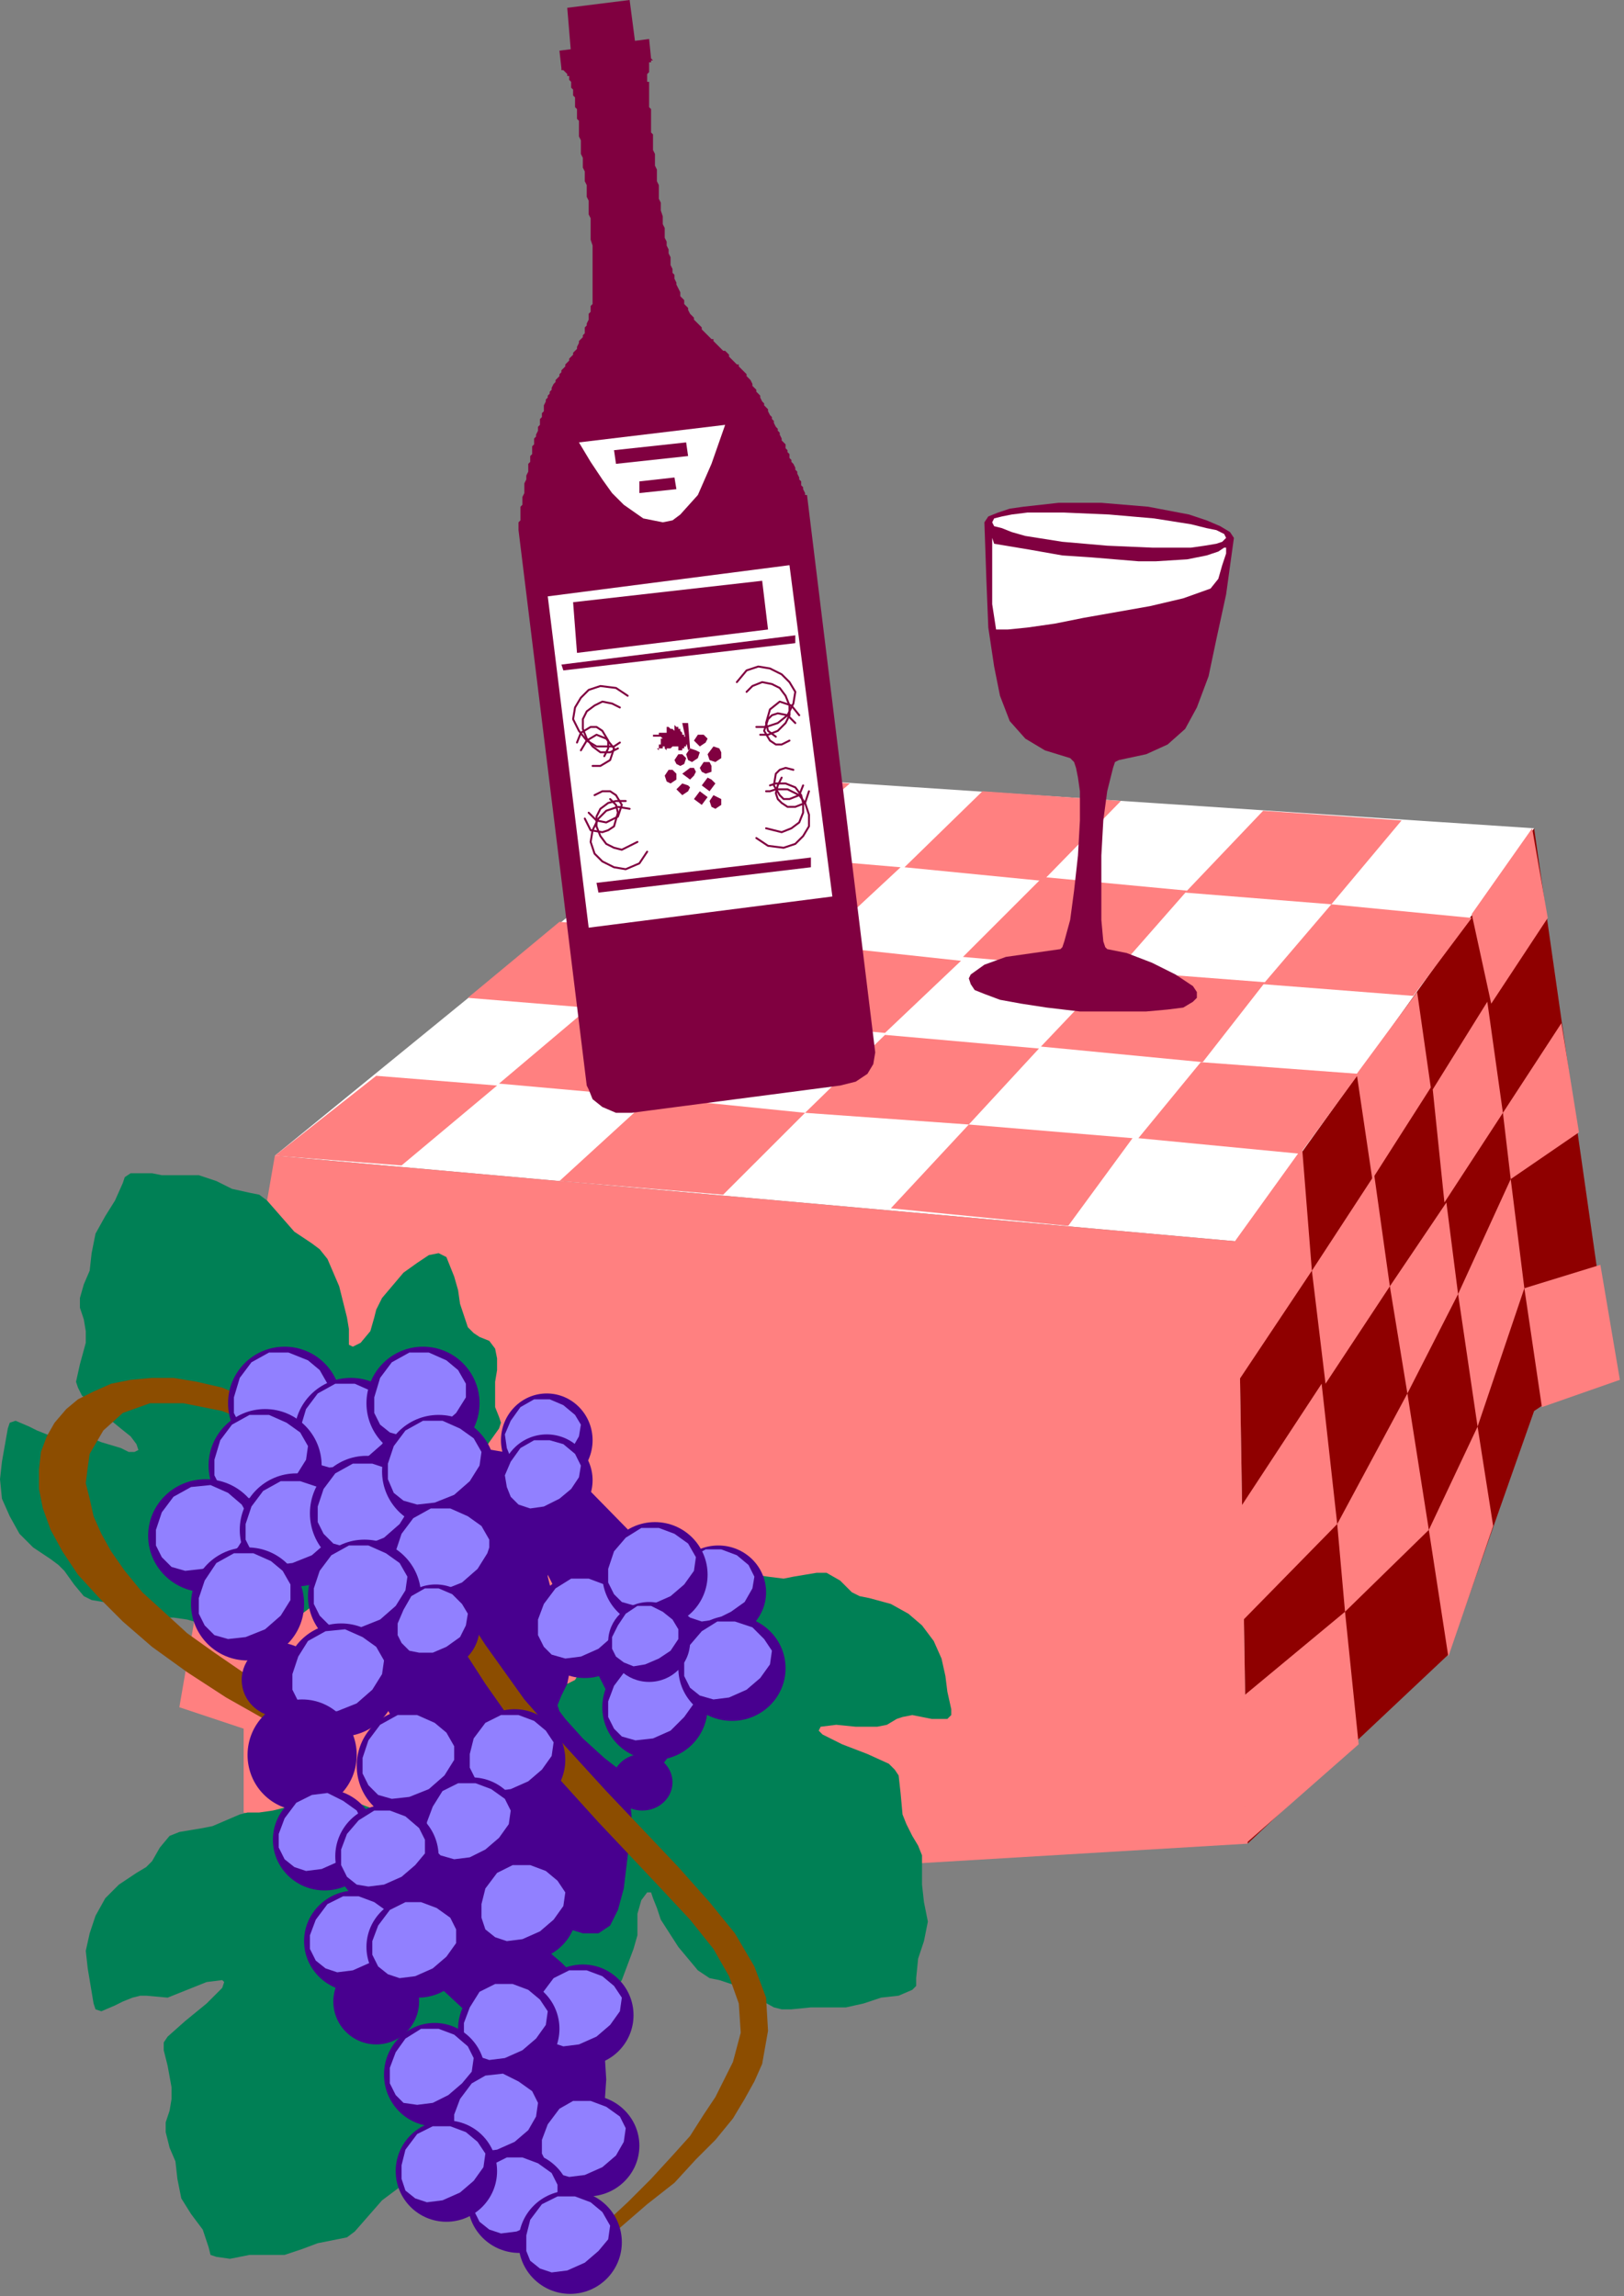 <?xml version="1.0" encoding="UTF-8" standalone="no"?>
<svg
   xmlns:dc="http://purl.org/dc/elements/1.1/"
   xmlns:cc="http://creativecommons.org/ns#"
   xmlns:rdf="http://www.w3.org/1999/02/22-rdf-syntax-ns#"
   xmlns:svg="http://www.w3.org/2000/svg"
   xmlns="http://www.w3.org/2000/svg"
   xmlns:sodipodi="http://sodipodi.sourceforge.net/DTD/sodipodi-0.dtd"
   xmlns:inkscape="http://www.inkscape.org/namespaces/inkscape"
   version="1.0"
   width="70.55mm"
   height="99.76mm"
   id="svg319"
   sodipodi:docname="DRINK046.WMF">
  <rect width="100%" height="100%" fill="#808080" stroke="none"/>
  <sodipodi:namedview
     pagecolor="#ffffff"
     bordercolor="#666666"
     borderopacity="1"
     objecttolerance="10"
     gridtolerance="10"
     guidetolerance="10"
     inkscape:pageopacity="0"
     inkscape:pageshadow="2"
     inkscape:window-width="640"
     inkscape:window-height="480"
     id="namedview321" />
  <defs
     id="defs3">
    <pattern
       id="WMFhbasepattern"
       patternUnits="userSpaceOnUse"
       width="6"
       height="6"
       x="0"
       y="0" />
  </defs>
  <path
     style="fill:#8f0000;fill-rule:evenodd;fill-opacity:1;stroke:none;"
     d="  M 251.885,136.017   L 203.236,203.866   L 204.837,302.758   L 237.803,271.714   L 251.885,231.709   L 264.367,223.388   L 251.885,136.017  z "
     id="path5" />
  <path
     style="fill:#ffffff;fill-rule:evenodd;fill-opacity:1;stroke:none;"
     d="  M 121.622,127.376   L 45.128,189.784   L 203.236,203.866   L 251.885,136.017   L 121.622,127.376  z "
     id="path7" />
  <path
     style="fill:#ff8080;fill-rule:evenodd;fill-opacity:1;stroke:none;"
     d="  M 45.128,189.784   L 29.445,280.356   L 40.007,283.876   L 40.007,297.638   L 86.736,309.799   L 204.837,302.758   L 203.236,203.866   L 45.128,189.784  z "
     id="path9" />
  <path
     style="fill:#ff8080;fill-rule:evenodd;fill-opacity:1;stroke:none;"
     d="  M 61.771,176.662   L 45.128,189.784   L 65.932,191.384   L 81.615,178.263   L 61.771,176.662  z "
     id="path11" />
  <path
     style="fill:#ff8080;fill-rule:evenodd;fill-opacity:1;stroke:none;"
     d="  M 96.337,165.781   L 81.935,177.943   L 106.899,180.183   L 120.342,167.701   L 96.337,165.781  z "
     id="path13" />
  <path
     style="fill:#ff8080;fill-rule:evenodd;fill-opacity:1;stroke:none;"
     d="  M 106.899,180.183   L 91.856,193.945   L 118.741,196.185   L 132.184,182.743   L 106.899,180.183  z "
     id="path15" />
  <path
     style="fill:#ff8080;fill-rule:evenodd;fill-opacity:1;stroke:none;"
     d="  M 145.306,169.942   L 132.184,182.743   L 159.069,184.663   L 170.591,172.182   L 145.306,169.942  z "
     id="path17" />
  <path
     style="fill:#ff8080;fill-rule:evenodd;fill-opacity:1;stroke:none;"
     d="  M 197.155,174.422   L 186.914,186.904   L 213.478,189.464   L 223.08,176.342   L 197.155,174.422  z "
     id="path19" />
  <path
     style="fill:#ff8080;fill-rule:evenodd;fill-opacity:1;stroke:none;"
     d="  M 182.753,159.38   L 170.911,171.862   L 197.475,174.422   L 207.717,161.3   L 182.753,159.38  z "
     id="path21" />
  <path
     style="fill:#ff8080;fill-rule:evenodd;fill-opacity:1;stroke:none;"
     d="  M 134.104,155.22   L 120.662,167.381   L 145.306,169.622   L 157.788,157.78   L 134.104,155.22  z "
     id="path23" />
  <path
     style="fill:#ff8080;fill-rule:evenodd;fill-opacity:1;stroke:none;"
     d="  M 91.856,151.379   L 76.814,163.861   L 96.337,165.461   L 111.06,152.979   L 91.856,151.379  z "
     id="path25" />
  <path
     style="fill:#ff8080;fill-rule:evenodd;fill-opacity:1;stroke:none;"
     d="  M 125.463,140.498   L 111.38,153.299   L 134.104,155.22   L 147.867,142.418   L 125.463,140.498  z "
     id="path27" />
  <path
     style="fill:#ff8080;fill-rule:evenodd;fill-opacity:1;stroke:none;"
     d="  M 171.231,144.018   L 158.108,157.14   L 183.393,159.38   L 194.915,146.259   L 171.231,144.018  z "
     id="path29" />
  <path
     style="fill:#ff8080;fill-rule:evenodd;fill-opacity:1;stroke:none;"
     d="  M 161.309,129.936   L 148.507,142.418   L 171.231,144.658   L 184.033,131.537   L 161.309,129.936  z "
     id="path31" />
  <path
     style="fill:#ff8080;fill-rule:evenodd;fill-opacity:1;stroke:none;"
     d="  M 121.622,127.376   L 107.539,138.898   L 126.103,140.178   L 139.545,128.656   L 121.622,127.376  z "
     id="path33" />
  <path
     style="fill:#ff8080;fill-rule:evenodd;fill-opacity:1;stroke:none;"
     d="  M 207.397,133.137   L 194.595,146.579   L 218.599,148.499   L 230.121,134.737   L 207.397,133.137  z "
     id="path35" />
  <path
     style="fill:#ff8080;fill-rule:evenodd;fill-opacity:1;stroke:none;"
     d="  M 218.599,148.499   L 207.397,161.621   L 232.042,163.541   L 241.643,150.739   L 218.599,148.499  z "
     id="path37" />
  <path
     style="fill:#ff8080;fill-rule:evenodd;fill-opacity:1;stroke:none;"
     d="  M 159.069,184.663   L 146.266,198.425   L 175.391,201.306   L 185.953,186.904   L 159.069,184.663  z "
     id="path39" />
  <path
     style="fill:#ff8080;fill-rule:evenodd;fill-opacity:1;stroke:none;"
     d="  M 222.76,176.342   L 225.32,193.625   L 234.922,178.583   L 232.682,162.901   L 222.76,176.342  z "
     id="path41" />
  <path
     style="fill:none;stroke:none;"
     d="  M 203.236,227.229   L 256.686,146.259  "
     id="path43" />
  <path
     style="fill:#ff8080;fill-rule:evenodd;fill-opacity:1;stroke:none;"
     d="  M 241.643,150.099   L 244.844,164.821   L 254.126,150.739   L 251.565,136.017   L 241.643,150.099  z "
     id="path45" />
  <path
     style="fill:#ff8080;fill-rule:evenodd;fill-opacity:1;stroke:none;"
     d="  M 215.399,208.667   L 217.639,227.229   L 228.201,211.227   L 225.641,192.985   L 215.399,208.667  z "
     id="path47" />
  <path
     style="fill:#ff8080;fill-rule:evenodd;fill-opacity:1;stroke:none;"
     d="  M 235.242,178.903   L 237.163,197.465   L 246.764,182.743   L 244.204,164.501   L 235.242,178.903  z "
     id="path49" />
  <path
     style="fill:#ff8080;fill-rule:evenodd;fill-opacity:1;stroke:none;"
     d="  M 203.557,247.711   L 203.877,266.274   L 219.559,250.272   L 216.999,227.229   L 203.557,247.711  z "
     id="path51" />
  <path
     style="fill:#ff8080;fill-rule:evenodd;fill-opacity:1;stroke:none;"
     d="  M 228.201,211.227   L 231.081,228.829   L 239.403,212.507   L 237.483,197.465   L 228.201,211.227  z "
     id="path53" />
  <path
     style="fill:#ff8080;fill-rule:evenodd;fill-opacity:1;stroke:none;"
     d="  M 246.764,182.743   L 248.045,193.625   L 259.247,185.944   L 256.366,168.021   L 246.764,182.743  z "
     id="path55" />
  <path
     style="fill:#ff8080;fill-rule:evenodd;fill-opacity:1;stroke:none;"
     d="  M 239.403,212.507   L 248.045,193.625   L 250.285,211.547   L 242.604,234.27   L 239.403,212.507  z "
     id="path57" />
  <path
     style="fill:#ff8080;fill-rule:evenodd;fill-opacity:1;stroke:none;"
     d="  M 250.285,211.547   L 262.767,207.706   L 265.968,226.589   L 253.165,231.069   L 250.285,211.547  z "
     id="path59" />
  <path
     style="fill:#ff8080;fill-rule:evenodd;fill-opacity:1;stroke:none;"
     d="  M 219.559,250.272   L 231.081,228.829   L 234.602,251.232   L 220.84,264.674   L 219.559,250.272  z "
     id="path61" />
  <path
     style="fill:#ff8080;fill-rule:evenodd;fill-opacity:1;stroke:none;"
     d="  M 234.602,251.232   L 242.604,234.27   L 245.164,250.592   L 237.803,272.035   L 234.602,251.232  z "
     id="path63" />
  <path
     style="fill:#ff8080;fill-rule:evenodd;fill-opacity:1;stroke:none;"
     d="  M 220.84,264.674   L 203.877,278.755   L 204.517,302.758   L 223.08,286.436   L 220.84,264.674  z "
     id="path65" />
  <path
     style="fill:#ff8080;fill-rule:evenodd;fill-opacity:1;stroke:none;"
     d="  M 202.276,204.506   L 203.236,226.909   L 215.399,208.667   L 213.798,188.504   L 202.276,204.506  z "
     id="path67" />
  <path
     style="fill:#800040;fill-rule:evenodd;fill-opacity:1;stroke:none;"
     d="  M 93.137,1.28   L 93.777,8.961   L 104.339,7.361   L 103.379,0   L 93.137,1.28  z "
     id="path69" />
  <path
     style="fill:#800040;fill-rule:evenodd;fill-opacity:1;stroke:none;"
     d="  M 137.945,178.263   L 140.505,177.623   L 142.426,176.342   L 143.386,174.742   L 143.706,172.822   L 132.504,81.29   L 132.184,81.29   L 132.184,80.97   L 131.864,80.33   L 131.864,80.01   L 131.544,79.69   L 131.544,79.05   L 131.224,78.73   L 131.224,78.41   L 130.904,77.77   L 130.904,77.45   L 130.583,77.13   L 130.583,76.81   L 130.263,76.17   L 129.943,75.85   L 129.943,75.53   L 129.623,75.21   L 129.623,74.569   L 129.303,74.249   L 129.303,73.929   L 128.983,73.609   L 128.983,72.969   L 128.343,72.329   L 128.343,72.009   L 128.023,71.369   L 128.023,71.049   L 127.703,70.729   L 127.703,70.409   L 127.383,70.089   L 127.063,69.449   L 127.063,69.129   L 126.743,68.809   L 126.743,68.489   L 126.423,68.169   L 126.103,67.529   L 126.103,67.209   L 125.463,66.568   L 125.463,66.248   L 125.142,65.928   L 124.822,65.288   L 124.822,64.968   L 124.182,64.328   L 124.182,64.008   L 123.542,63.368   L 123.542,63.048   L 123.222,62.408   L 122.582,61.768   L 122.582,61.448   L 121.942,60.808   L 121.302,60.168   L 121.302,59.848   L 120.982,59.848   L 120.342,59.208   L 119.701,58.567   L 119.701,58.247   L 119.061,57.607   L 118.741,57.607   L 118.101,56.967   L 117.461,56.327   L 117.141,56.007   L 117.141,55.687   L 116.821,55.687   L 116.181,55.047   L 115.541,54.407   L 115.221,54.087   L 115.221,53.767   L 114.581,53.127   L 113.94,52.487   L 113.94,52.167   L 113.3,51.527   L 112.98,50.886   L 112.98,50.566   L 112.34,49.926   L 112.34,49.286   L 111.7,48.646   L 111.7,48.006   L 111.06,46.726   L 111.06,46.406   L 110.74,45.766   L 110.74,45.126   L 110.42,44.806   L 110.42,44.166   L 110.1,43.526   L 110.1,42.245   L 109.78,41.605   L 109.78,40.965   L 109.46,40.325   L 109.46,39.685   L 109.14,39.045   L 109.14,37.445   L 108.82,36.805   L 108.82,35.525   L 108.499,34.564   L 108.499,33.284   L 108.179,32.644   L 108.179,30.404   L 107.859,29.764   L 107.859,27.844   L 107.539,27.203   L 107.539,25.283   L 107.219,24.643   L 107.219,22.083   L 106.899,21.763   L 106.899,17.922   L 106.579,17.602   L 106.579,13.442   L 106.259,13.442   L 106.259,12.162   L 106.579,11.842   L 106.579,10.241   L 106.899,10.241   L 106.899,9.921   L 107.219,9.921   L 106.899,9.601   L 106.579,6.401   L 91.856,8.321   L 92.177,11.201   L 92.177,11.521   L 92.497,11.521   L 93.137,12.162   L 93.137,12.482   L 93.457,12.482   L 93.457,13.122   L 93.777,13.442   L 93.777,14.402   L 94.097,14.722   L 94.097,15.682   L 94.417,16.002   L 94.417,17.602   L 94.737,17.922   L 94.737,19.522   L 95.057,19.843   L 95.057,22.403   L 95.377,23.043   L 95.377,25.283   L 95.697,25.923   L 95.697,27.523   L 96.017,28.164   L 96.017,29.764   L 96.337,30.404   L 96.337,32.324   L 96.657,32.964   L 96.657,35.204   L 96.977,35.845   L 96.977,39.365   L 97.297,40.325   L 97.297,49.926   L 96.977,50.246   L 96.977,51.207   L 96.657,51.527   L 96.657,52.487   L 96.337,53.127   L 96.337,53.447   L 96.017,53.767   L 96.017,54.727   L 95.697,55.047   L 95.697,55.367   L 95.057,56.007   L 95.057,56.327   L 94.737,56.967   L 94.737,57.287   L 94.097,57.927   L 94.097,58.247   L 93.457,58.887   L 93.457,59.208   L 92.817,59.848   L 92.817,60.168   L 92.177,60.808   L 92.177,61.128   L 91.856,61.448   L 91.856,61.768   L 91.216,62.408   L 91.216,62.728   L 90.896,63.048   L 90.576,63.688   L 90.576,64.008   L 90.256,64.328   L 90.256,64.648   L 89.936,64.968   L 89.936,65.288   L 89.616,65.608   L 89.616,65.928   L 89.296,66.568   L 89.296,67.529   L 88.976,67.849   L 88.976,68.489   L 88.656,68.809   L 88.656,69.769   L 88.336,70.089   L 88.336,70.729   L 88.016,71.369   L 88.016,71.689   L 87.696,72.009   L 87.696,72.969   L 87.376,73.289   L 87.376,74.569   L 87.056,74.89   L 87.056,75.85   L 86.736,76.17   L 86.736,77.45   L 86.416,78.09   L 86.416,78.73   L 86.095,79.37   L 86.095,80.97   L 85.775,81.61   L 85.775,82.891   L 85.455,83.211   L 85.455,85.451   L 85.135,85.771   L 85.135,87.051   L 96.337,178.263   L 96.657,178.903   L 97.297,180.503   L 98.898,181.783   L 101.138,182.743   L 103.699,182.743   L 137.945,178.263  z "
     id="path71" />
  <path
     style="fill:#ffffff;fill-rule:evenodd;fill-opacity:1;stroke:none;"
     d="  M 89.936,97.932   L 96.657,152.339   L 136.665,147.219   L 129.623,92.812   L 89.936,97.932  z "
     id="path73" />
  <path
     style="fill:#800040;fill-rule:evenodd;fill-opacity:1;stroke:none;"
     d="  M 97.938,144.978   L 98.258,146.579   L 133.144,142.418   L 133.144,140.818   L 97.938,144.978  z "
     id="path75" />
  <path
     style="fill:#800040;fill-rule:evenodd;fill-opacity:1;stroke:none;"
     d="  M 92.177,109.134   L 92.497,110.094   L 130.583,105.613   L 130.583,104.333   L 92.177,109.134  z "
     id="path77" />
  <path
     style="fill:#800040;fill-rule:evenodd;fill-opacity:1;stroke:none;"
     d="  M 110.74,124.816   L 111.06,125.456   L 111.7,125.776   L 112.34,125.456   L 112.66,124.496   L 112.02,123.856   L 111.38,123.856   L 110.74,124.816  z "
     id="path79" />
  <path
     style="fill:#800040;fill-rule:evenodd;fill-opacity:1;stroke:none;"
     d="  M 112.02,127.056   L 113.3,128.016   L 113.94,127.376   L 114.261,126.736   L 113.94,126.096   L 113.3,126.096   L 112.02,127.056  z "
     id="path81" />
  <path
     style="fill:#800040;fill-rule:evenodd;fill-opacity:1;stroke:none;"
     d="  M 111.06,129.616   L 112.02,130.577   L 112.98,129.936   L 113.3,129.296   L 112.98,128.976   L 112.02,128.656   L 111.06,129.616  z "
     id="path83" />
  <path
     style="fill:#800040;fill-rule:evenodd;fill-opacity:1;stroke:none;"
     d="  M 113.94,131.217   L 115.221,132.177   L 116.181,130.897   L 114.901,129.936   L 113.94,131.217  z "
     id="path85" />
  <path
     style="fill:#800040;fill-rule:evenodd;fill-opacity:1;stroke:none;"
     d="  M 116.501,131.537   L 116.821,132.497   L 117.461,132.817   L 118.421,132.177   L 118.421,131.217   L 117.141,130.577   L 116.501,131.537  z "
     id="path87" />
  <path
     style="fill:#800040;fill-rule:evenodd;fill-opacity:1;stroke:none;"
     d="  M 115.221,128.976   L 116.501,129.936   L 117.461,128.656   L 116.821,128.016   L 116.181,127.696   L 115.221,128.976  z "
     id="path89" />
  <path
     style="fill:#800040;fill-rule:evenodd;fill-opacity:1;stroke:none;"
     d="  M 114.901,126.096   L 115.221,126.736   L 115.861,127.056   L 116.821,126.736   L 116.821,125.776   L 116.501,125.136   L 115.541,125.136   L 114.901,126.096  z "
     id="path91" />
  <path
     style="fill:#800040;fill-rule:evenodd;fill-opacity:1;stroke:none;"
     d="  M 112.66,123.856   L 112.98,124.816   L 113.62,125.136   L 114.581,124.496   L 114.901,123.536   L 114.261,123.216   L 113.3,122.896   L 112.66,123.856  z "
     id="path93" />
  <path
     style="fill:#800040;fill-rule:evenodd;fill-opacity:1;stroke:none;"
     d="  M 113.94,121.615   L 114.901,122.576   L 115.861,121.935   L 116.181,121.295   L 115.541,120.655   L 114.581,120.655   L 113.94,121.615  z "
     id="path95" />
  <path
     style="fill:#800040;fill-rule:evenodd;fill-opacity:1;stroke:none;"
     d="  M 109.14,127.376   L 109.46,128.336   L 110.1,128.656   L 111.06,128.016   L 111.06,127.056   L 110.42,126.416   L 109.78,126.416   L 109.14,127.376  z "
     id="path97" />
  <path
     style="fill:#800040;fill-rule:evenodd;fill-opacity:1;stroke:none;"
     d="  M 116.181,123.856   L 116.501,124.816   L 117.461,125.136   L 118.421,124.496   L 118.421,123.536   L 118.101,122.896   L 117.141,122.576   L 116.181,123.856  z "
     id="path99" />
  <path
     style="fill:#800040;fill-rule:evenodd;fill-opacity:1;stroke:none;"
     d="  M 112.98,121.615   L 112.66,121.295   L 112.66,120.975   L 112.34,120.975   L 112.34,120.655   L 112.02,120.655   L 112.02,120.335   L 111.7,120.015   L 111.7,119.695   L 111.38,119.695   L 111.38,119.375   L 111.06,119.375   L 110.74,119.055   L 110.74,120.015   L 110.42,119.695   L 110.1,119.695   L 109.78,119.375   L 109.46,119.375   L 109.46,119.055   L 109.46,119.375   L 109.14,119.375   L 109.46,119.375   L 109.46,120.335   L 108.179,120.335   L 108.179,120.655   L 107.219,120.655   L 107.219,120.975   L 106.899,120.975   L 108.499,120.975   L 108.82,121.295   L 108.499,121.295   L 108.499,122.256   L 108.179,122.256   L 108.179,122.896   L 107.859,122.896   L 108.179,123.216   L 108.179,122.896   L 108.82,122.896   L 108.82,122.576   L 109.46,122.576   L 109.14,122.576   L 109.14,122.896   L 109.46,123.216   L 109.46,122.896   L 110.1,122.896   L 110.42,122.576   L 111.38,122.576   L 111.38,123.216   L 112.02,123.216   L 112.02,122.896   L 112.34,122.896   L 112.34,122.576   L 112.66,122.576   L 112.66,122.256   L 112.98,122.256   L 112.98,121.935   L 112.98,121.615  z "
     id="path101" />
  <path
     style="fill:#800040;fill-rule:evenodd;fill-opacity:1;stroke:none;"
     d="  M 112.98,123.216   L 112.02,118.735   L 112.98,118.735   L 113.3,122.896   L 112.98,123.216  z "
     id="path103" />
  <path
     style="fill:none;stroke:#800040;stroke-width:0.32px;stroke-linecap:round;stroke-linejoin:round;stroke-miterlimit:4;stroke-dasharray:none;stroke-opacity:1;"
     d="  M 125.783,136.017   L 128.343,136.657   L 129.943,136.017   L 131.224,135.057   L 131.864,133.457   L 131.864,131.857   L 131.544,130.577   L 130.583,129.296   L 128.983,128.656   L 127.383,128.656   L 126.423,128.976  "
     id="path105" />
  <path
     style="fill:none;stroke:#800040;stroke-width:0.32px;stroke-linecap:round;stroke-linejoin:round;stroke-miterlimit:4;stroke-dasharray:none;stroke-opacity:1;"
     d="  M 130.263,126.416   L 128.983,126.096   L 128.023,126.416   L 127.383,127.056   L 127.063,128.976   L 128.023,130.577   L 128.663,131.217   L 129.623,131.217   L 131.224,130.577   L 131.864,128.976  "
     id="path107" />
  <path
     style="fill:none;stroke:#800040;stroke-width:0.32px;stroke-linecap:round;stroke-linejoin:round;stroke-miterlimit:4;stroke-dasharray:none;stroke-opacity:1;"
     d="  M 124.182,137.617   L 126.103,138.898   L 128.663,139.218   L 130.583,138.578   L 131.864,137.297   L 132.824,135.697   L 132.824,133.777   L 132.184,131.857   L 131.224,130.577   L 129.303,129.616   L 127.383,129.616   L 126.423,129.936   L 125.783,129.936  "
     id="path109" />
  <path
     style="fill:none;stroke:#800040;stroke-width:0.32px;stroke-linecap:round;stroke-linejoin:round;stroke-miterlimit:4;stroke-dasharray:none;stroke-opacity:1;"
     d="  M 128.343,127.696   L 127.703,128.976   L 127.383,130.257   L 127.703,131.217   L 128.343,131.857   L 129.303,132.497   L 130.583,132.497   L 132.184,131.857   L 132.824,129.936  "
     id="path111" />
  <path
     style="fill:none;stroke:#800040;stroke-width:0.32px;stroke-linecap:round;stroke-linejoin:round;stroke-miterlimit:4;stroke-dasharray:none;stroke-opacity:1;"
     d="  M 104.659,138.258   L 102.098,139.538   L 100.818,139.218   L 99.538,138.578   L 98.578,137.297   L 97.938,135.697   L 97.938,134.097   L 98.578,132.817   L 99.858,131.857   L 101.138,131.537   L 102.738,131.537  "
     id="path113" />
  <path
     style="fill:none;stroke:#800040;stroke-width:0.32px;stroke-linecap:round;stroke-linejoin:round;stroke-miterlimit:4;stroke-dasharray:none;stroke-opacity:1;"
     d="  M 97.618,130.577   L 98.898,129.936   L 100.178,129.936   L 101.138,130.577   L 102.098,132.177   L 101.458,134.097   L 99.538,135.057   L 97.938,134.737   L 96.657,133.457  "
     id="path115" />
  <path
     style="fill:none;stroke:#800040;stroke-width:0.32px;stroke-linecap:round;stroke-linejoin:round;stroke-miterlimit:4;stroke-dasharray:none;stroke-opacity:1;"
     d="  M 106.259,139.858   L 104.979,141.778   L 102.738,142.738   L 100.818,142.418   L 98.898,141.458   L 97.618,140.178   L 96.977,138.258   L 97.297,136.337   L 98.258,134.417   L 99.538,133.137   L 101.458,132.497   L 103.379,132.817  "
     id="path117" />
  <path
     style="fill:none;stroke:#800040;stroke-width:0.32px;stroke-linecap:round;stroke-linejoin:round;stroke-miterlimit:4;stroke-dasharray:none;stroke-opacity:1;"
     d="  M 100.178,131.217   L 101.138,132.177   L 101.458,133.457   L 100.818,135.697   L 99.858,136.337   L 98.898,136.657   L 96.977,136.337   L 96.017,134.417  "
     id="path119" />
  <path
     style="fill:none;stroke:#800040;stroke-width:0.32px;stroke-linecap:round;stroke-linejoin:round;stroke-miterlimit:4;stroke-dasharray:none;stroke-opacity:1;"
     d="  M 122.582,113.614   L 123.542,112.654   L 125.142,112.014   L 126.743,112.334   L 128.023,112.974   L 128.983,114.255   L 129.623,115.855   L 129.623,117.455   L 128.983,118.735   L 127.703,120.015   L 126.103,120.655   L 124.822,120.655  "
     id="path121" />
  <path
     style="fill:none;stroke:#800040;stroke-width:0.32px;stroke-linecap:round;stroke-linejoin:round;stroke-miterlimit:4;stroke-dasharray:none;stroke-opacity:1;"
     d="  M 129.623,121.615   L 128.343,122.256   L 127.383,122.256   L 126.423,121.615   L 125.463,120.015   L 126.103,118.095   L 126.743,117.455   L 127.703,117.135   L 129.303,117.455   L 130.583,118.735  "
     id="path123" />
  <path
     style="fill:none;stroke:#800040;stroke-width:0.32px;stroke-linecap:round;stroke-linejoin:round;stroke-miterlimit:4;stroke-dasharray:none;stroke-opacity:1;"
     d="  M 120.982,112.014   L 122.582,110.094   L 124.502,109.454   L 126.423,109.774   L 128.343,110.734   L 129.623,112.014   L 130.583,113.614   L 130.263,115.535   L 129.303,117.455   L 127.703,118.735   L 125.783,119.375   L 124.182,119.375  "
     id="path125" />
  <path
     style="fill:none;stroke:#800040;stroke-width:0.32px;stroke-linecap:round;stroke-linejoin:round;stroke-miterlimit:4;stroke-dasharray:none;stroke-opacity:1;"
     d="  M 127.383,120.975   L 126.103,120.015   L 125.783,118.735   L 126.423,116.495   L 128.023,115.215   L 129.943,115.855   L 131.224,117.455  "
     id="path127" />
  <path
     style="fill:none;stroke:#800040;stroke-width:0.32px;stroke-linecap:round;stroke-linejoin:round;stroke-miterlimit:4;stroke-dasharray:none;stroke-opacity:1;"
     d="  M 101.778,116.175   L 100.498,115.535   L 98.898,115.215   L 97.618,115.855   L 96.337,116.815   L 95.697,118.095   L 95.697,119.695   L 96.337,121.295   L 97.297,122.576   L 98.578,123.536   L 100.178,123.536   L 101.458,122.896  "
     id="path129" />
  <path
     style="fill:none;stroke:#800040;stroke-width:0.32px;stroke-linecap:round;stroke-linejoin:round;stroke-miterlimit:4;stroke-dasharray:none;stroke-opacity:1;"
     d="  M 97.297,125.776   L 98.578,125.776   L 100.178,124.816   L 100.818,122.896   L 99.538,121.295   L 97.938,120.655   L 96.337,121.615   L 95.377,123.216  "
     id="path131" />
  <path
     style="fill:none;stroke:#800040;stroke-width:0.32px;stroke-linecap:round;stroke-linejoin:round;stroke-miterlimit:4;stroke-dasharray:none;stroke-opacity:1;"
     d="  M 103.059,114.255   L 101.138,112.974   L 98.578,112.654   L 96.657,113.294   L 95.377,114.575   L 94.417,116.175   L 94.097,118.095   L 95.057,120.015   L 96.337,121.615   L 97.938,122.576   L 99.858,122.576   L 100.818,122.576   L 101.778,121.935  "
     id="path133" />
  <path
     style="fill:none;stroke:#800040;stroke-width:0.32px;stroke-linecap:round;stroke-linejoin:round;stroke-miterlimit:4;stroke-dasharray:none;stroke-opacity:1;"
     d="  M 99.218,124.176   L 99.858,122.896   L 99.858,121.615   L 98.898,120.015   L 97.938,119.375   L 96.977,119.375   L 95.377,120.335   L 94.737,121.935  "
     id="path135" />
  <path
     style="fill:#800040;fill-rule:evenodd;fill-opacity:1;stroke:none;"
     d="  M 94.097,98.893   L 94.737,107.214   L 126.103,103.373   L 125.142,95.372   L 94.097,98.893  z "
     id="path137" />
  <path
     style="fill:#ffffff;fill-rule:evenodd;fill-opacity:1;stroke:none;"
     d="  M 95.057,72.649   L 96.977,75.85   L 98.898,78.73   L 100.498,80.97   L 102.418,82.891   L 105.619,85.131   L 108.82,85.771   L 110.42,85.451   L 111.7,84.491   L 114.581,81.29   L 116.821,76.17   L 119.061,69.769   L 95.057,72.649  z "
     id="path139" />
  <path
     style="fill:#800040;fill-rule:evenodd;fill-opacity:1;stroke:none;"
     d="  M 100.818,73.929   L 101.138,76.17   L 112.98,74.89   L 112.66,72.649   L 100.818,73.929  z "
     id="path141" />
  <path
     style="fill:#800040;fill-rule:evenodd;fill-opacity:1;stroke:none;"
     d="  M 104.979,79.05   L 104.979,80.97   L 111.06,80.33   L 110.74,78.41   L 104.979,79.05  z "
     id="path143" />
  <path
     style="fill:#008055;fill-rule:evenodd;fill-opacity:1;stroke:none;"
     d="  M 58.25,257.953   L 64.652,256.673   L 70.093,254.752   L 73.933,251.552   L 77.134,248.352   L 79.054,245.151   L 80.014,242.591   L 80.334,240.671   L 79.694,239.71   L 79.054,239.39   L 79.054,238.75   L 80.334,236.83   L 81.935,234.59   L 82.255,233.63   L 81.935,232.67   L 81.295,231.069   L 81.295,226.909   L 81.615,224.989   L 81.615,223.068   L 81.295,221.468   L 80.334,220.188   L 78.734,219.548   L 77.774,218.908   L 76.814,217.948   L 75.534,214.107   L 75.214,211.867   L 74.573,209.627   L 73.293,206.426   L 72.013,205.786   L 70.413,206.106   L 68.492,207.386   L 66.252,208.987   L 62.731,213.147   L 61.771,215.067   L 61.451,216.347   L 60.811,218.588   L 59.211,220.508   L 57.93,221.148   L 57.29,220.828   L 57.29,219.868   L 57.29,218.268   L 56.97,216.347   L 55.69,211.227   L 53.77,206.746   L 52.489,205.146   L 51.209,204.186   L 48.329,202.266   L 43.848,197.145   L 42.568,196.185   L 40.967,195.865   L 38.087,195.225   L 35.526,193.945   L 32.646,192.985   L 29.765,192.985   L 26.565,192.985   L 24.964,192.664   L 21.444,192.664   L 20.484,193.305   L 20.164,194.265   L 18.883,197.145   L 17.283,199.705   L 15.683,202.586   L 15.043,205.786   L 14.723,208.667   L 13.762,210.907   L 13.122,213.147   L 13.122,214.747   L 13.762,216.668   L 14.083,218.588   L 14.083,220.508   L 13.122,224.028   L 12.482,226.909   L 12.802,227.869   L 13.442,229.149   L 16.323,231.709   L 19.844,234.59   L 21.444,235.87   L 22.404,237.15   L 22.724,238.11   L 22.084,238.43   L 21.124,238.43   L 19.844,237.79   L 16.643,236.83   L 13.442,235.55   L 9.922,235.87   L 8.962,235.87   L 7.681,235.55   L 6.081,234.91   L 4.801,234.27   L 2.56,233.31   L 1.6,233.63   L 1.28,234.59   L 0.32,240.03   L 0,242.911   L 0.32,246.111   L 1.6,248.992   L 3.201,251.872   L 5.441,254.112   L 8.321,256.033   L 9.602,256.993   L 10.562,257.953   L 12.162,260.193   L 13.762,262.113   L 15.043,262.753   L 16.963,263.073   L 19.203,263.393   L 20.804,263.713   L 25.285,265.634   L 28.485,265.634   L 30.726,265.954   L 32.966,266.594   L 35.846,267.554   L 39.047,268.194   L 42.568,267.874   L 47.048,266.274   L 49.609,264.994   L 52.169,263.073   L 55.05,260.833   L 58.25,257.953  z "
     id="path145" />
  <path
     style="fill:#008055;fill-rule:evenodd;fill-opacity:1;stroke:none;"
     d="  M 72.333,305.319   L 78.734,306.599   L 84.175,308.839   L 88.016,311.72   L 91.216,314.92   L 93.137,318.12   L 94.097,321.001   L 94.417,322.921   L 93.777,323.881   L 93.137,324.201   L 93.137,324.841   L 94.737,326.761   L 96.017,329.002   L 96.337,329.962   L 96.337,330.922   L 95.697,332.522   L 95.697,336.683   L 96.017,338.603   L 96.017,340.523   L 95.697,342.123   L 94.737,343.404   L 93.137,344.044   L 91.856,344.684   L 91.216,345.644   L 89.936,349.484   L 89.296,351.725   L 88.976,353.965   L 88.336,355.565   L 87.376,357.165   L 86.095,357.805   L 84.495,357.165   L 82.575,356.205   L 80.654,354.285   L 77.134,350.124   L 75.854,348.204   L 75.534,346.924   L 74.893,344.684   L 73.293,342.764   L 72.013,342.123   L 71.373,342.443   L 71.373,343.404   L 71.373,345.004   L 71.053,347.244   L 69.773,352.365   L 67.852,356.845   L 66.572,358.446   L 65.292,359.406   L 62.731,361.326   L 58.25,366.447   L 56.97,367.407   L 55.37,367.727   L 52.169,368.367   L 49.609,369.327   L 46.728,370.287   L 43.848,370.287   L 40.967,370.287   L 37.767,370.927   L 35.526,370.607   L 34.566,370.287   L 34.246,369.007   L 33.286,366.126   L 31.366,363.566   L 29.765,361.006   L 29.125,357.805   L 28.805,354.925   L 27.845,352.685   L 27.205,350.124   L 27.205,348.524   L 27.845,346.604   L 28.165,344.684   L 28.165,342.764   L 27.525,339.243   L 26.885,336.683   L 26.885,335.403   L 27.525,334.442   L 30.405,331.882   L 33.926,329.002   L 35.526,327.402   L 36.487,326.441   L 36.807,325.481   L 36.487,325.161   L 33.926,325.481   L 27.525,328.042   L 24.004,327.722   L 23.044,327.722   L 21.764,328.042   L 20.164,328.682   L 18.883,329.322   L 16.643,330.282   L 15.683,329.962   L 15.363,329.002   L 14.403,323.241   L 14.083,320.361   L 14.723,317.48   L 15.683,314.6   L 17.283,311.72   L 19.524,309.479   L 22.404,307.559   L 24.004,306.599   L 24.964,305.639   L 26.245,303.399   L 27.845,301.478   L 29.445,300.838   L 31.366,300.518   L 33.286,300.198   L 34.886,299.878   L 39.367,297.958   L 40.647,297.638   L 42.568,297.638   L 44.808,297.318   L 47.369,296.678   L 49.929,295.718   L 53.13,295.398   L 56.97,295.398   L 61.131,296.998   L 63.691,298.278   L 66.252,300.198   L 69.132,302.438   L 72.333,305.319  z "
     id="path147" />
  <path
     style="fill:#008055;fill-rule:evenodd;fill-opacity:1;stroke:none;"
     d="  M 94.417,275.875   L 91.216,277.475   L 88.656,279.075   L 84.495,282.916   L 81.295,286.756   L 79.694,290.917   L 78.734,294.437   L 78.734,297.318   L 79.054,299.238   L 80.014,299.878   L 80.654,300.198   L 80.654,300.838   L 80.014,303.078   L 79.374,305.639   L 79.374,306.919   L 79.694,307.559   L 80.975,308.839   L 82.255,312.68   L 82.575,314.92   L 83.215,316.84   L 83.855,318.12   L 85.135,319.081   L 86.736,319.081   L 88.016,319.401   L 89.296,320.041   L 91.536,323.241   L 93.777,327.082   L 96.337,329.962   L 97.618,330.282   L 99.218,329.322   L 100.498,327.402   L 102.098,325.161   L 104.019,320.041   L 104.659,317.8   L 104.659,316.52   L 104.659,314.28   L 105.299,312.04   L 106.259,310.759   L 106.899,310.759   L 107.219,311.72   L 107.859,313.32   L 108.499,315.24   L 111.38,319.721   L 114.581,323.561   L 116.501,324.841   L 118.101,325.161   L 120.982,326.121   L 124.182,328.042   L 127.063,329.642   L 128.343,329.962   L 129.943,329.962   L 133.144,329.642   L 138.905,329.642   L 141.785,329.002   L 144.666,328.042   L 147.546,327.722   L 149.787,326.761   L 150.427,326.121   L 150.427,324.841   L 150.747,321.641   L 151.707,318.76   L 152.347,315.56   L 151.707,312.36   L 151.387,309.479   L 151.387,304.679   L 150.747,303.078   L 149.787,301.478   L 148.827,299.558   L 148.187,297.958   L 147.867,294.437   L 147.546,291.557   L 146.906,290.597   L 145.946,289.637   L 142.426,288.037   L 138.265,286.436   L 136.344,285.476   L 135.064,284.836   L 134.424,284.196   L 134.744,283.556   L 137.305,283.236   L 140.505,283.556   L 144.026,283.556   L 145.626,283.236   L 147.226,282.276   L 148.187,281.956   L 149.787,281.636   L 152.987,282.276   L 155.548,282.276   L 156.188,281.636   L 156.188,280.676   L 155.548,277.795   L 155.228,275.235   L 154.588,272.355   L 153.308,269.474   L 151.387,266.914   L 149.147,264.994   L 146.266,263.393   L 142.746,262.433   L 141.145,262.113   L 139.865,261.473   L 137.945,259.553   L 135.704,258.273   L 134.104,258.273   L 132.184,258.593   L 130.263,258.913   L 128.663,259.233   L 126.103,258.913   L 123.862,258.593   L 122.262,258.913   L 120.662,259.553   L 118.421,259.873   L 112.98,259.873   L 109.78,260.513   L 106.259,261.793   L 102.418,264.354   L 100.498,266.594   L 98.578,269.154   L 96.657,272.035   L 94.417,275.875  z "
     id="path149" />
  <path
     style="fill:#48008f;fill-rule:evenodd;fill-opacity:1;stroke:none;"
     d="  M 67.532,235.87   L 92.177,240.03   L 122.902,271.394   L 106.899,292.197   L 89.936,258.593   L 89.936,258.913   L 90.256,260.193   L 91.536,263.713   L 93.457,272.995   L 93.457,274.915   L 93.137,276.515   L 92.177,278.435   L 91.536,280.036   L 91.856,280.996   L 92.817,282.276   L 95.697,285.476   L 99.218,288.677   L 102.098,290.917   L 103.059,291.557   L 103.379,291.877   L 103.379,294.757   L 103.699,298.278   L 103.379,302.118   L 102.418,310.119   L 101.458,313.64   L 100.178,316.2   L 98.258,317.48   L 95.697,317.48   L 90.576,315.88   L 88.016,314.92   L 86.095,313.96   L 84.815,313.64   L 84.175,314.6   L 84.495,315.88   L 85.775,317.16   L 87.376,318.76   L 89.936,320.361   L 92.177,322.281   L 94.737,324.841   L 96.657,328.042   L 98.258,331.882   L 99.218,336.363   L 99.538,341.483   L 98.898,350.765   L 98.578,354.605   L 97.938,357.805   L 97.618,360.046   L 97.297,360.686   L 97.297,360.366   L 96.657,359.726   L 96.017,358.446   L 95.057,356.845   L 92.497,352.365   L 89.296,347.244   L 80.975,335.723   L 76.814,330.602   L 72.333,326.441   L 67.852,323.561   L 64.011,321.641   L 60.491,321.001   L 57.29,321.001   L 54.41,321.321   L 52.489,321.961   L 51.209,322.281   L 50.889,322.601   L 51.209,322.281   L 51.849,321.961   L 54.09,319.721   L 57.29,316.84   L 60.811,312.68   L 64.332,307.879   L 67.212,302.758   L 68.812,297.318   L 69.132,294.437   L 68.812,291.557   L 68.172,289.637   L 66.892,286.756   L 62.731,279.075   L 58.891,271.714   L 57.29,268.514   L 56.65,266.594   L 55.69,263.393   L 54.73,260.513   L 52.169,256.033   L 48.969,252.832   L 45.448,250.912   L 42.248,249.312   L 39.367,248.672   L 37.447,248.352   L 36.807,248.352   L 67.532,235.87  z "
     id="path151" />
  <ellipse
     style="fill:#48008f;fill-rule:evenodd;fill-opacity:1;stroke:none;"
     cx="61.771"
     cy="328.682"
     rx="7.041"
     ry="7.041"
     id="ellipse153" />
  <ellipse
     style="fill:#48008f;fill-rule:evenodd;fill-opacity:1;stroke:none;"
     cx="117.941"
     cy="261.473"
     rx="7.841"
     ry="7.681"
     id="ellipse155" />
  <path
     style="fill:#9180ff;fill-rule:evenodd;fill-opacity:1;stroke:none;"
     d="  M 111.06,262.753   L 111.7,264.354   L 113.3,265.634   L 115.221,266.274   L 117.461,265.954   L 120.022,264.674   L 122.262,263.073   L 123.542,260.833   L 123.862,258.913   L 122.902,256.993   L 120.982,255.392   L 118.421,254.432   L 115.861,254.432   L 113.62,255.712   L 112.02,257.953   L 111.06,260.513   L 111.06,262.753  z "
     id="path157" />
  <ellipse
     style="fill:#48008f;fill-rule:evenodd;fill-opacity:1;stroke:none;"
     cx="96.017"
     cy="266.914"
     rx="8.642"
     ry="8.642"
     id="ellipse159" />
  <path
     style="fill:#9180ff;fill-rule:evenodd;fill-opacity:1;stroke:none;"
     d="  M 88.336,268.514   L 89.296,270.434   L 90.576,271.714   L 92.817,272.355   L 95.377,272.035   L 98.258,270.754   L 100.818,268.514   L 102.418,266.274   L 102.418,264.034   L 101.458,262.113   L 99.218,260.193   L 96.657,259.233   L 93.777,259.233   L 91.216,260.833   L 89.296,263.393   L 88.336,265.954   L 88.336,268.514  z "
     id="path161" />
  <ellipse
     style="fill:#48008f;fill-rule:evenodd;fill-opacity:1;stroke:none;"
     cx="107.539"
     cy="258.593"
     rx="8.642"
     ry="8.642"
     id="ellipse163" />
  <path
     style="fill:#9180ff;fill-rule:evenodd;fill-opacity:1;stroke:none;"
     d="  M 99.858,259.873   L 100.818,261.793   L 102.098,263.073   L 104.339,263.713   L 107.219,263.393   L 110.1,262.113   L 112.34,260.193   L 113.94,257.953   L 114.261,255.712   L 112.98,253.472   L 110.74,251.872   L 108.179,250.912   L 105.299,250.912   L 102.738,252.512   L 100.818,254.752   L 99.858,257.633   L 99.858,259.873  z "
     id="path165" />
  <ellipse
     style="fill:#48008f;fill-rule:evenodd;fill-opacity:1;stroke:none;"
     cx="107.539"
     cy="280.356"
     rx="8.642"
     ry="8.642"
     id="ellipse167" />
  <path
     style="fill:#9180ff;fill-rule:evenodd;fill-opacity:1;stroke:none;"
     d="  M 99.858,281.956   L 100.818,283.876   L 102.098,285.156   L 104.339,285.796   L 107.219,285.476   L 110.1,284.196   L 112.34,281.956   L 113.94,279.716   L 114.261,277.475   L 112.98,275.555   L 110.74,273.635   L 108.179,272.675   L 105.299,272.675   L 102.738,274.275   L 100.818,276.835   L 99.858,279.395   L 99.858,281.956  z "
     id="path169" />
  <ellipse
     style="fill:#48008f;fill-rule:evenodd;fill-opacity:1;stroke:none;"
     cx="120.182"
     cy="273.955"
     rx="8.802"
     ry="8.642"
     id="ellipse171" />
  <path
     style="fill:#9180ff;fill-rule:evenodd;fill-opacity:1;stroke:none;"
     d="  M 112.34,275.235   L 113.3,277.155   L 114.901,278.435   L 117.141,279.075   L 119.701,278.755   L 122.582,277.475   L 124.822,275.555   L 126.423,273.315   L 126.743,271.074   L 125.463,269.154   L 123.542,267.234   L 120.662,266.274   L 117.781,266.274   L 115.221,267.874   L 113.3,270.114   L 112.34,272.995   L 112.34,275.235  z "
     id="path173" />
  <ellipse
     style="fill:#48008f;fill-rule:evenodd;fill-opacity:1;stroke:none;"
     cx="105.459"
     cy="292.677"
     rx="4.961"
     ry="4.641"
     id="ellipse175" />
  <ellipse
     style="fill:#48008f;fill-rule:evenodd;fill-opacity:1;stroke:none;"
     cx="96.497"
     cy="301.318"
     rx="7.201"
     ry="7.201"
     id="ellipse177" />
  <ellipse
     style="fill:#48008f;fill-rule:evenodd;fill-opacity:1;stroke:none;"
     cx="106.579"
     cy="269.634"
     rx="6.721"
     ry="6.561"
     id="ellipse179" />
  <path
     style="fill:#9180ff;fill-rule:evenodd;fill-opacity:1;stroke:none;"
     d="  M 100.498,270.754   L 101.138,272.035   L 102.418,272.995   L 104.019,273.635   L 105.939,273.315   L 108.179,272.355   L 110.1,271.074   L 111.38,269.154   L 111.38,267.554   L 110.42,265.954   L 108.82,264.674   L 106.899,263.713   L 104.659,263.713   L 102.738,264.994   L 101.458,266.914   L 100.498,268.834   L 100.498,270.754  z "
     id="path181" />
  <path
     style="fill:#8c4d00;fill-rule:evenodd;fill-opacity:1;stroke:none;"
     d="  M 44.488,282.916   L 37.127,278.755   L 30.726,274.595   L 24.964,270.434   L 20.164,266.274   L 16.323,262.433   L 12.802,258.593   L 10.242,254.752   L 8.321,251.232   L 7.041,247.711   L 6.401,244.511   L 6.401,241.311   L 6.721,238.43   L 7.681,235.87   L 8.962,233.63   L 10.882,231.389   L 12.802,229.789   L 15.363,228.509   L 18.243,227.229   L 21.444,226.589   L 24.964,226.269   L 28.485,226.269   L 32.326,226.909   L 36.487,227.869   L 40.327,229.469   L 44.808,231.389   L 48.969,233.63   L 53.13,236.83   L 57.29,240.351   L 61.451,244.191   L 65.612,248.992   L 69.452,254.432   L 73.293,260.193   L 79.694,270.114   L 86.095,279.075   L 92.817,286.756   L 99.538,294.117   L 105.619,300.518   L 111.38,306.599   L 116.501,312.36   L 120.662,317.48   L 123.862,322.921   L 125.783,328.042   L 126.103,333.482   L 125.142,338.923   L 123.862,341.803   L 122.262,344.684   L 120.342,347.884   L 117.461,351.405   L 114.261,354.605   L 110.74,358.446   L 106.259,361.966   L 101.458,366.126   L 98.578,365.806   L 103.059,361.646   L 106.899,357.805   L 110.42,353.965   L 113.3,350.765   L 115.541,347.244   L 117.461,344.364   L 120.342,338.603   L 121.622,333.802   L 121.302,329.002   L 119.701,324.521   L 117.141,320.041   L 113.3,315.24   L 108.82,310.439   L 103.699,304.999   L 98.258,299.238   L 92.177,292.517   L 85.775,285.156   L 79.694,276.515   L 73.293,266.594   L 69.452,260.513   L 65.932,255.392   L 62.091,250.592   L 58.25,246.431   L 54.41,242.591   L 50.569,239.39   L 47.048,236.83   L 43.208,234.59   L 39.687,232.99   L 36.487,231.709   L 30.085,230.429   L 24.644,230.429   L 20.164,232.029   L 16.963,234.91   L 14.723,238.75   L 14.403,240.991   L 14.083,243.551   L 14.723,246.111   L 15.363,248.992   L 16.643,251.872   L 18.243,254.752   L 20.484,257.953   L 23.364,261.473   L 26.885,264.674   L 30.726,268.194   L 35.206,271.394   L 40.327,274.915   L 44.488,282.916  z "
     id="path183" />
  <ellipse
     style="fill:#48008f;fill-rule:evenodd;fill-opacity:1;stroke:none;"
     cx="46.728"
     cy="230.429"
     rx="9.282"
     ry="9.282"
     id="ellipse185" />
  <path
     style="fill:#9180ff;fill-rule:evenodd;fill-opacity:1;stroke:none;"
     d="  M 38.407,232.029   L 39.367,233.95   L 40.967,235.23   L 43.208,235.87   L 46.088,235.55   L 49.289,234.27   L 51.849,232.029   L 53.45,229.469   L 53.77,228.509   L 53.77,227.229   L 52.489,224.989   L 50.569,223.388   L 47.369,222.108   L 44.168,222.108   L 41.287,223.708   L 39.367,226.269   L 38.407,229.469   L 38.407,232.029  z "
     id="path187" />
  <ellipse
     style="fill:#48008f;fill-rule:evenodd;fill-opacity:1;stroke:none;"
     cx="57.61"
     cy="235.55"
     rx="9.282"
     ry="9.282"
     id="ellipse189" />
  <path
     style="fill:#9180ff;fill-rule:evenodd;fill-opacity:1;stroke:none;"
     d="  M 49.289,237.15   L 50.249,239.07   L 51.849,240.351   L 54.09,240.991   L 56.97,240.671   L 60.171,239.39   L 62.731,237.15   L 64.332,234.59   L 64.652,232.35   L 63.371,230.109   L 61.131,228.509   L 58.25,227.229   L 55.05,227.229   L 52.169,228.829   L 50.249,231.389   L 49.289,234.59   L 49.289,237.15  z "
     id="path191" />
  <ellipse
     style="fill:#48008f;fill-rule:evenodd;fill-opacity:1;stroke:none;"
     cx="69.452"
     cy="230.429"
     rx="9.282"
     ry="9.282"
     id="ellipse193" />
  <path
     style="fill:#9180ff;fill-rule:evenodd;fill-opacity:1;stroke:none;"
     d="  M 61.451,232.029   L 62.411,233.95   L 64.011,235.23   L 66.252,235.87   L 69.132,235.55   L 72.333,234.27   L 74.893,232.029   L 76.494,229.469   L 76.494,227.229   L 75.214,224.989   L 73.293,223.388   L 70.413,222.108   L 67.212,222.108   L 64.332,223.708   L 62.411,226.269   L 61.451,229.469   L 61.451,232.029  z "
     id="path195" />
  <ellipse
     style="fill:#48008f;fill-rule:evenodd;fill-opacity:1;stroke:none;"
     cx="43.528"
     cy="240.671"
     rx="9.282"
     ry="9.282"
     id="ellipse197" />
  <path
     style="fill:#9180ff;fill-rule:evenodd;fill-opacity:1;stroke:none;"
     d="  M 35.206,242.271   L 36.166,244.191   L 37.767,245.471   L 40.007,246.111   L 42.888,245.791   L 46.088,244.511   L 48.649,242.271   L 50.249,239.71   L 50.569,237.47   L 49.289,235.23   L 47.048,233.63   L 44.168,232.35   L 40.967,232.35   L 38.087,233.95   L 36.166,236.51   L 35.206,239.71   L 35.206,242.271  z "
     id="path199" />
  <ellipse
     style="fill:#48008f;fill-rule:evenodd;fill-opacity:1;stroke:none;"
     cx="33.766"
     cy="252.192"
     rx="9.442"
     ry="9.282"
     id="ellipse201" />
  <path
     style="fill:#9180ff;fill-rule:evenodd;fill-opacity:1;stroke:none;"
     d="  M 25.605,253.792   L 26.565,255.712   L 28.165,257.313   L 30.405,257.953   L 33.286,257.633   L 36.487,256.353   L 39.047,254.112   L 40.647,251.552   L 40.967,249.312   L 39.687,247.071   L 37.447,245.151   L 34.566,243.871   L 31.366,244.191   L 28.485,245.791   L 26.565,248.352   L 25.605,251.232   L 25.605,253.792  z "
     id="path203" />
  <ellipse
     style="fill:#48008f;fill-rule:evenodd;fill-opacity:1;stroke:none;"
     cx="48.649"
     cy="251.232"
     rx="9.282"
     ry="9.282"
     id="ellipse205" />
  <path
     style="fill:#9180ff;fill-rule:evenodd;fill-opacity:1;stroke:none;"
     d="  M 40.327,252.832   L 41.287,254.752   L 42.888,256.353   L 45.128,256.993   L 48.009,256.673   L 51.209,255.392   L 53.77,253.152   L 55.37,250.592   L 55.69,248.352   L 54.41,246.111   L 52.169,244.191   L 49.289,243.231   L 46.088,243.231   L 43.208,244.831   L 41.287,247.391   L 40.327,250.272   L 40.327,252.832  z "
     id="path207" />
  <ellipse
     style="fill:#48008f;fill-rule:evenodd;fill-opacity:1;stroke:none;"
     cx="60.171"
     cy="248.512"
     rx="9.282"
     ry="9.442"
     id="ellipse209" />
  <path
     style="fill:#9180ff;fill-rule:evenodd;fill-opacity:1;stroke:none;"
     d="  M 52.169,249.952   L 53.13,251.872   L 54.73,253.472   L 56.97,254.112   L 59.851,253.792   L 63.051,252.512   L 65.612,250.272   L 67.212,247.711   L 67.212,245.471   L 65.932,243.231   L 64.011,241.311   L 61.131,240.351   L 57.93,240.351   L 55.05,241.951   L 53.13,244.511   L 52.169,247.391   L 52.169,249.952  z "
     id="path211" />
  <ellipse
     style="fill:#48008f;fill-rule:evenodd;fill-opacity:1;stroke:none;"
     cx="72.013"
     cy="241.631"
     rx="9.282"
     ry="9.282"
     id="ellipse213" />
  <path
     style="fill:#9180ff;fill-rule:evenodd;fill-opacity:1;stroke:none;"
     d="  M 63.691,242.911   L 64.652,245.151   L 66.252,246.431   L 68.492,247.071   L 71.373,246.751   L 74.573,245.471   L 77.134,243.231   L 78.734,240.671   L 79.054,238.43   L 77.774,236.19   L 75.534,234.59   L 72.653,233.31   L 69.452,233.31   L 66.572,234.91   L 64.652,237.47   L 63.691,240.351   L 63.691,242.911  z "
     id="path215" />
  <ellipse
     style="fill:#48008f;fill-rule:evenodd;fill-opacity:1;stroke:none;"
     cx="73.293"
     cy="256.033"
     rx="9.282"
     ry="9.282"
     id="ellipse217" />
  <path
     style="fill:#9180ff;fill-rule:evenodd;fill-opacity:1;stroke:none;"
     d="  M 64.972,257.313   L 65.932,259.233   L 67.532,260.833   L 69.773,261.473   L 72.653,261.153   L 75.854,259.873   L 78.414,257.633   L 80.014,255.072   L 80.334,254.112   L 80.334,252.832   L 79.054,250.592   L 76.814,248.992   L 73.933,247.711   L 70.733,247.711   L 67.852,249.312   L 65.932,251.872   L 64.972,254.752   L 64.972,257.313  z "
     id="path219" />
  <ellipse
     style="fill:#48008f;fill-rule:evenodd;fill-opacity:1;stroke:none;"
     cx="59.851"
     cy="262.113"
     rx="9.282"
     ry="9.282"
     id="ellipse221" />
  <path
     style="fill:#9180ff;fill-rule:evenodd;fill-opacity:1;stroke:none;"
     d="  M 51.529,263.393   L 52.489,265.314   L 54.09,266.914   L 56.33,267.554   L 59.211,267.234   L 62.411,265.954   L 64.972,263.713   L 66.572,261.153   L 66.892,258.913   L 65.612,256.673   L 63.371,255.072   L 60.491,253.792   L 57.29,253.792   L 54.41,255.392   L 52.489,257.953   L 51.529,260.833   L 51.529,263.393  z "
     id="path223" />
  <ellipse
     style="fill:#48008f;fill-rule:evenodd;fill-opacity:1;stroke:none;"
     cx="40.647"
     cy="263.393"
     rx="9.282"
     ry="9.282"
     id="ellipse225" />
  <path
     style="fill:#9180ff;fill-rule:evenodd;fill-opacity:1;stroke:none;"
     d="  M 32.646,264.994   L 33.606,266.914   L 35.206,268.514   L 37.447,269.154   L 40.327,268.834   L 43.528,267.554   L 46.088,265.314   L 47.689,262.753   L 47.689,260.193   L 46.408,257.953   L 44.488,256.353   L 41.607,255.072   L 38.407,255.072   L 35.526,256.673   L 33.606,259.553   L 32.646,262.433   L 32.646,264.994  z "
     id="path227" />
  <ellipse
     style="fill:#48008f;fill-rule:evenodd;fill-opacity:1;stroke:none;"
     cx="89.776"
     cy="236.51"
     rx="7.521"
     ry="7.681"
     id="ellipse229" />
  <path
     style="fill:#9180ff;fill-rule:evenodd;fill-opacity:1;stroke:none;"
     d="  M 83.215,237.79   L 83.855,239.39   L 85.135,240.351   L 87.056,240.991   L 89.296,240.671   L 91.856,239.71   L 93.777,238.11   L 95.057,235.87   L 95.377,233.95   L 94.417,232.35   L 92.497,230.749   L 90.256,229.789   L 87.696,229.789   L 85.455,231.069   L 83.855,233.31   L 82.895,235.55   L 83.215,237.79  z "
     id="path231" />
  <ellipse
     style="fill:#48008f;fill-rule:evenodd;fill-opacity:1;stroke:none;"
     cx="89.776"
     cy="243.071"
     rx="7.521"
     ry="7.521"
     id="ellipse233" />
  <path
     style="fill:#9180ff;fill-rule:evenodd;fill-opacity:1;stroke:none;"
     d="  M 83.215,244.191   L 83.855,245.791   L 85.135,247.071   L 87.056,247.711   L 89.296,247.391   L 91.856,246.111   L 93.777,244.511   L 95.057,242.591   L 95.377,240.671   L 94.417,238.75   L 92.497,237.15   L 90.256,236.51   L 87.696,236.51   L 85.455,237.79   L 83.855,240.03   L 82.895,242.271   L 83.215,244.191  z "
     id="path235" />
  <ellipse
     style="fill:#48008f;fill-rule:evenodd;fill-opacity:1;stroke:none;"
     cx="45.928"
     cy="275.875"
     rx="6.241"
     ry="6.081"
     id="ellipse237" />
  <ellipse
     style="fill:#48008f;fill-rule:evenodd;fill-opacity:1;stroke:none;"
     cx="56.01"
     cy="275.875"
     rx="9.282"
     ry="9.282"
     id="ellipse239" />
  <path
     style="fill:#9180ff;fill-rule:evenodd;fill-opacity:1;stroke:none;"
     d="  M 48.009,277.475   L 48.969,279.395   L 50.249,280.676   L 52.489,281.316   L 55.37,280.996   L 58.571,279.716   L 61.131,277.475   L 62.731,274.915   L 63.051,272.675   L 61.771,270.434   L 59.531,268.834   L 56.65,267.554   L 53.45,267.874   L 50.569,269.474   L 48.969,272.035   L 48.009,274.915   L 48.009,277.475  z "
     id="path241" />
  <ellipse
     style="fill:#48008f;fill-rule:evenodd;fill-opacity:1;stroke:none;"
     cx="71.533"
     cy="267.234"
     rx="7.201"
     ry="7.041"
     id="ellipse243" />
  <path
     style="fill:#9180ff;fill-rule:evenodd;fill-opacity:1;stroke:none;"
     d="  M 65.292,268.514   L 65.932,269.794   L 67.212,271.074   L 68.812,271.394   L 71.053,271.394   L 73.293,270.434   L 75.534,268.834   L 76.494,266.914   L 76.814,264.994   L 75.854,263.393   L 74.253,261.793   L 72.013,260.833   L 69.773,260.833   L 67.532,262.113   L 66.252,264.354   L 65.292,266.594   L 65.292,268.514  z "
     id="path245" />
  <ellipse
     style="fill:#48008f;fill-rule:evenodd;fill-opacity:1;stroke:none;"
     cx="95.697"
     cy="330.922"
     rx="8.321"
     ry="8.321"
     id="ellipse247" />
  <path
     style="fill:#9180ff;fill-rule:evenodd;fill-opacity:1;stroke:none;"
     d="  M 88.336,332.202   L 88.976,334.122   L 90.576,335.403   L 92.497,336.043   L 95.057,335.723   L 97.938,334.442   L 100.178,332.522   L 101.778,330.282   L 102.098,328.042   L 100.818,326.121   L 98.898,324.521   L 96.337,323.561   L 93.457,323.561   L 90.896,324.841   L 88.976,327.402   L 88.336,329.962   L 88.336,332.202  z "
     id="path249" />
  <ellipse
     style="fill:#48008f;fill-rule:evenodd;fill-opacity:1;stroke:none;"
     cx="83.535"
     cy="333.162"
     rx="8.321"
     ry="8.321"
     id="ellipse251" />
  <path
     style="fill:#9180ff;fill-rule:evenodd;fill-opacity:1;stroke:none;"
     d="  M 76.174,334.442   L 77.134,336.363   L 78.414,337.643   L 80.334,338.283   L 82.895,337.963   L 85.775,336.683   L 88.016,334.763   L 89.616,332.522   L 89.936,330.282   L 88.656,328.362   L 86.736,326.761   L 84.175,325.801   L 81.295,325.801   L 78.734,327.082   L 77.134,329.642   L 76.174,332.202   L 76.174,334.442  z "
     id="path253" />
  <ellipse
     style="fill:#48008f;fill-rule:evenodd;fill-opacity:1;stroke:none;"
     cx="71.373"
     cy="340.683"
     rx="8.321"
     ry="8.482"
     id="ellipse255" />
  <path
     style="fill:#9180ff;fill-rule:evenodd;fill-opacity:1;stroke:none;"
     d="  M 64.011,342.123   L 64.972,344.044   L 66.252,345.324   L 68.492,345.644   L 71.053,345.324   L 73.613,344.044   L 75.854,342.123   L 77.454,340.203   L 77.774,337.963   L 76.814,336.043   L 74.573,334.122   L 72.013,333.162   L 69.132,333.162   L 66.572,334.763   L 64.972,337.003   L 64.011,339.563   L 64.011,342.123  z "
     id="path257" />
  <ellipse
     style="fill:#48008f;fill-rule:evenodd;fill-opacity:1;stroke:none;"
     cx="82.095"
     cy="348.204"
     rx="8.482"
     ry="8.321"
     id="ellipse259" />
  <path
     style="fill:#9180ff;fill-rule:evenodd;fill-opacity:1;stroke:none;"
     d="  M 74.573,349.484   L 75.534,351.405   L 76.814,352.685   L 79.054,353.325   L 81.615,353.005   L 84.495,351.725   L 86.736,349.804   L 88.016,347.564   L 88.336,345.324   L 87.376,343.404   L 85.135,341.803   L 82.575,340.523   L 79.694,340.843   L 77.454,342.123   L 75.534,344.684   L 74.573,347.244   L 74.573,349.484  z "
     id="path261" />
  <ellipse
     style="fill:#48008f;fill-rule:evenodd;fill-opacity:1;stroke:none;"
     cx="96.497"
     cy="352.365"
     rx="8.482"
     ry="8.321"
     id="ellipse263" />
  <path
     style="fill:#9180ff;fill-rule:evenodd;fill-opacity:1;stroke:none;"
     d="  M 88.976,353.645   L 89.936,355.565   L 91.216,356.845   L 93.457,357.485   L 96.017,357.165   L 98.898,355.885   L 101.138,353.965   L 102.418,351.725   L 102.738,349.484   L 101.778,347.564   L 99.538,345.964   L 96.977,345.004   L 94.097,345.004   L 91.856,346.284   L 89.936,348.844   L 88.976,351.405   L 88.976,353.645  z "
     id="path265" />
  <ellipse
     style="fill:#48008f;fill-rule:evenodd;fill-opacity:1;stroke:none;"
     cx="85.295"
     cy="361.646"
     rx="8.482"
     ry="8.321"
     id="ellipse267" />
  <path
     style="fill:#9180ff;fill-rule:evenodd;fill-opacity:1;stroke:none;"
     d="  M 77.774,362.926   L 78.734,364.846   L 80.334,366.126   L 82.255,366.767   L 84.815,366.447   L 87.696,365.166   L 89.936,363.246   L 91.536,361.006   L 91.536,358.766   L 90.576,356.845   L 88.336,355.245   L 85.775,354.285   L 83.215,354.285   L 80.654,355.565   L 78.734,358.125   L 77.774,360.686   L 77.774,362.926  z "
     id="path269" />
  <ellipse
     style="fill:#48008f;fill-rule:evenodd;fill-opacity:1;stroke:none;"
     cx="93.617"
     cy="368.207"
     rx="8.482"
     ry="8.482"
     id="ellipse271" />
  <path
     style="fill:#9180ff;fill-rule:evenodd;fill-opacity:1;stroke:none;"
     d="  M 86.416,369.647   L 87.056,371.247   L 88.656,372.527   L 90.576,373.167   L 93.137,372.847   L 96.017,371.567   L 98.258,369.647   L 99.858,367.727   L 100.178,365.486   L 98.898,363.246   L 96.977,361.646   L 94.417,360.686   L 91.536,360.686   L 88.976,361.966   L 87.056,364.526   L 86.416,367.087   L 86.416,369.647  z "
     id="path273" />
  <ellipse
     style="fill:#48008f;fill-rule:evenodd;fill-opacity:1;stroke:none;"
     cx="73.293"
     cy="356.525"
     rx="8.321"
     ry="8.321"
     id="ellipse275" />
  <path
     style="fill:#9180ff;fill-rule:evenodd;fill-opacity:1;stroke:none;"
     d="  M 65.932,357.805   L 66.572,359.726   L 68.172,361.006   L 70.093,361.646   L 72.653,361.326   L 75.534,360.046   L 77.774,358.125   L 79.374,355.885   L 79.694,353.645   L 78.414,351.725   L 76.494,350.124   L 73.933,349.164   L 71.053,349.164   L 68.492,350.445   L 66.572,353.005   L 65.932,355.565   L 65.932,357.805  z "
     id="path277" />
  <ellipse
     style="fill:#48008f;fill-rule:evenodd;fill-opacity:1;stroke:none;"
     cx="49.609"
     cy="288.197"
     rx="8.962"
     ry="9.122"
     id="ellipse279" />
  <ellipse
     style="fill:#48008f;fill-rule:evenodd;fill-opacity:1;stroke:none;"
     cx="67.692"
     cy="289.957"
     rx="9.122"
     ry="9.282"
     id="ellipse281" />
  <path
     style="fill:#9180ff;fill-rule:evenodd;fill-opacity:1;stroke:none;"
     d="  M 59.531,291.237   L 60.491,293.157   L 62.091,294.757   L 64.332,295.398   L 67.212,295.077   L 70.413,293.797   L 72.973,291.557   L 74.573,288.997   L 74.573,286.756   L 73.293,284.516   L 71.373,282.916   L 68.492,281.636   L 65.292,281.636   L 62.411,283.236   L 60.491,285.796   L 59.531,288.677   L 59.531,291.237  z "
     id="path283" />
  <ellipse
     style="fill:#48008f;fill-rule:evenodd;fill-opacity:1;stroke:none;"
     cx="84.495"
     cy="288.997"
     rx="8.321"
     ry="8.321"
     id="ellipse285" />
  <path
     style="fill:#9180ff;fill-rule:evenodd;fill-opacity:1;stroke:none;"
     d="  M 77.134,290.277   L 78.094,292.197   L 79.374,293.477   L 81.295,294.117   L 83.855,293.797   L 86.736,292.517   L 88.976,290.597   L 90.576,288.357   L 90.896,286.116   L 89.616,284.196   L 87.696,282.596   L 85.135,281.636   L 82.255,281.636   L 79.694,282.916   L 77.774,285.476   L 77.134,288.037   L 77.134,290.277  z "
     id="path287" />
  <ellipse
     style="fill:#48008f;fill-rule:evenodd;fill-opacity:1;stroke:none;"
     cx="77.454"
     cy="300.198"
     rx="8.321"
     ry="8.321"
     id="ellipse289" />
  <path
     style="fill:#9180ff;fill-rule:evenodd;fill-opacity:1;stroke:none;"
     d="  M 70.093,301.478   L 71.053,303.399   L 72.333,304.679   L 74.573,305.319   L 77.134,304.999   L 79.694,303.719   L 81.935,301.798   L 83.535,299.558   L 83.855,297.318   L 82.895,295.398   L 80.654,293.797   L 78.094,292.837   L 75.214,292.837   L 72.653,294.117   L 71.053,296.678   L 70.093,299.238   L 70.093,301.478  z "
     id="path291" />
  <ellipse
     style="fill:#48008f;fill-rule:evenodd;fill-opacity:1;stroke:none;"
     cx="53.29"
     cy="302.118"
     rx="8.482"
     ry="8.321"
     id="ellipse293" />
  <path
     style="fill:#9180ff;fill-rule:evenodd;fill-opacity:1;stroke:none;"
     d="  M 45.768,303.399   L 46.728,305.319   L 48.329,306.599   L 50.249,307.239   L 52.809,306.919   L 55.69,305.639   L 57.93,303.719   L 59.531,301.478   L 59.531,299.238   L 58.571,297.318   L 56.33,295.718   L 53.77,294.437   L 51.209,294.757   L 48.649,296.038   L 46.728,298.598   L 45.768,301.158   L 45.768,303.399  z "
     id="path295" />
  <ellipse
     style="fill:#48008f;fill-rule:evenodd;fill-opacity:1;stroke:none;"
     cx="63.531"
     cy="304.839"
     rx="8.482"
     ry="8.482"
     id="ellipse297" />
  <path
     style="fill:#9180ff;fill-rule:evenodd;fill-opacity:1;stroke:none;"
     d="  M 56.01,306.279   L 56.97,308.199   L 58.571,309.479   L 60.491,309.799   L 63.051,309.479   L 65.932,308.199   L 68.172,306.279   L 69.773,304.359   L 69.773,302.118   L 68.812,300.198   L 66.572,298.278   L 64.011,297.318   L 61.451,297.318   L 58.891,298.918   L 56.97,301.158   L 56.01,303.719   L 56.01,306.279  z "
     id="path299" />
  <ellipse
     style="fill:#48008f;fill-rule:evenodd;fill-opacity:1;stroke:none;"
     cx="58.41"
     cy="318.76"
     rx="8.482"
     ry="8.321"
     id="ellipse301" />
  <path
     style="fill:#9180ff;fill-rule:evenodd;fill-opacity:1;stroke:none;"
     d="  M 50.889,320.041   L 51.849,321.961   L 53.45,323.241   L 55.37,323.881   L 57.93,323.561   L 60.811,322.281   L 63.051,320.361   L 64.332,318.12   L 64.652,315.88   L 63.691,313.96   L 61.451,312.36   L 58.891,311.4   L 56.33,311.4   L 53.77,312.68   L 51.849,315.24   L 50.889,317.8   L 50.889,320.041  z "
     id="path303" />
  <ellipse
     style="fill:#48008f;fill-rule:evenodd;fill-opacity:1;stroke:none;"
     cx="68.652"
     cy="319.721"
     rx="8.482"
     ry="8.321"
     id="ellipse305" />
  <path
     style="fill:#9180ff;fill-rule:evenodd;fill-opacity:1;stroke:none;"
     d="  M 61.131,321.001   L 62.091,322.921   L 63.691,324.201   L 65.612,324.841   L 68.172,324.521   L 71.053,323.241   L 73.293,321.321   L 74.893,319.081   L 74.893,316.84   L 73.933,314.92   L 71.693,313.32   L 69.132,312.36   L 66.572,312.36   L 64.011,313.64   L 62.091,316.2   L 61.131,318.76   L 61.131,321.001  z "
     id="path307" />
  <ellipse
     style="fill:#48008f;fill-rule:evenodd;fill-opacity:1;stroke:none;"
     cx="86.255"
     cy="313.64"
     rx="8.482"
     ry="8.321"
     id="ellipse309" />
  <path
     style="fill:#9180ff;fill-rule:evenodd;fill-opacity:1;stroke:none;"
     d="  M 79.054,314.92   L 79.694,316.84   L 81.295,318.12   L 83.215,318.76   L 85.775,318.44   L 88.656,317.16   L 90.896,315.24   L 92.497,313   L 92.817,310.759   L 91.536,308.839   L 89.616,307.239   L 87.056,306.279   L 84.175,306.279   L 81.615,307.559   L 79.694,310.119   L 79.054,312.68   L 79.054,314.92  z "
     id="path311" />
  <path
     style="fill:#800040;fill-rule:evenodd;fill-opacity:1;stroke:none;"
     d="  M 161.629,85.771   L 161.949,95.052   L 162.269,103.053   L 163.229,109.454   L 164.189,114.255   L 165.79,118.415   L 168.35,121.295   L 171.551,123.216   L 175.712,124.496   L 176.352,125.136   L 176.672,126.096   L 176.992,127.696   L 177.312,129.936   L 177.312,134.737   L 176.992,140.498   L 176.352,146.259   L 175.712,151.059   L 174.751,154.58   L 174.431,155.54   L 174.111,155.86   L 165.15,157.14   L 161.629,158.42   L 159.389,160.02   L 159.069,160.66   L 159.389,161.621   L 160.029,162.581   L 161.629,163.221   L 164.189,164.181   L 167.71,164.821   L 171.871,165.461   L 177.312,166.101   L 188.194,166.101   L 191.714,165.781   L 194.275,165.461   L 195.875,164.501   L 196.515,163.861   L 196.515,162.901   L 195.875,161.941   L 192.995,160.02   L 189.154,158.1   L 184.993,156.5   L 181.793,155.86   L 181.473,155.54   L 181.153,154.58   L 180.832,151.059   L 180.832,140.498   L 181.153,134.737   L 181.793,129.936   L 182.753,126.096   L 183.073,125.136   L 183.713,124.816   L 188.194,123.856   L 191.714,122.256   L 194.595,119.695   L 196.515,116.175   L 198.436,111.054   L 199.716,104.973   L 201.316,97.612   L 202.596,88.331   L 201.956,87.371   L 200.356,86.411   L 198.116,85.451   L 195.235,84.491   L 188.514,83.211   L 180.832,82.57   L 173.791,82.57   L 168.03,83.211   L 165.79,83.531   L 163.869,84.171   L 162.269,84.811   L 161.629,85.771  z "
     id="path313" />
  <path
     style="fill:#ffffff;fill-rule:evenodd;fill-opacity:1;stroke:none;"
     d="  M 162.909,85.771   L 163.229,86.411   L 164.51,86.731   L 166.11,87.371   L 168.35,88.011   L 174.431,88.971   L 181.793,89.611   L 189.154,89.931   L 195.555,89.931   L 197.796,89.611   L 199.716,89.291   L 200.676,88.971   L 201.316,88.331   L 200.996,87.691   L 199.716,87.051   L 198.116,86.731   L 195.555,86.091   L 189.474,85.131   L 182.113,84.491   L 174.751,84.171   L 168.67,84.171   L 166.11,84.491   L 164.51,84.811   L 163.229,85.131   L 162.909,85.771  z "
     id="path315" />
  <path
     style="fill:#ffffff;fill-rule:evenodd;fill-opacity:1;stroke:none;"
     d="  M 162.909,88.331   L 162.909,99.213   L 163.549,103.373   L 165.47,103.373   L 168.67,103.053   L 173.151,102.413   L 177.952,101.453   L 188.834,99.533   L 194.275,98.252   L 198.756,96.652   L 200.036,95.052   L 200.676,92.812   L 201.316,90.892   L 201.316,89.931   L 200.996,89.931   L 200.036,90.572   L 198.116,91.212   L 194.915,91.852   L 189.794,92.172   L 186.914,92.172   L 179.232,91.532   L 174.431,91.212   L 168.99,90.251   L 163.229,89.291   L 162.909,88.331  z "
     id="path317" />
</svg>
